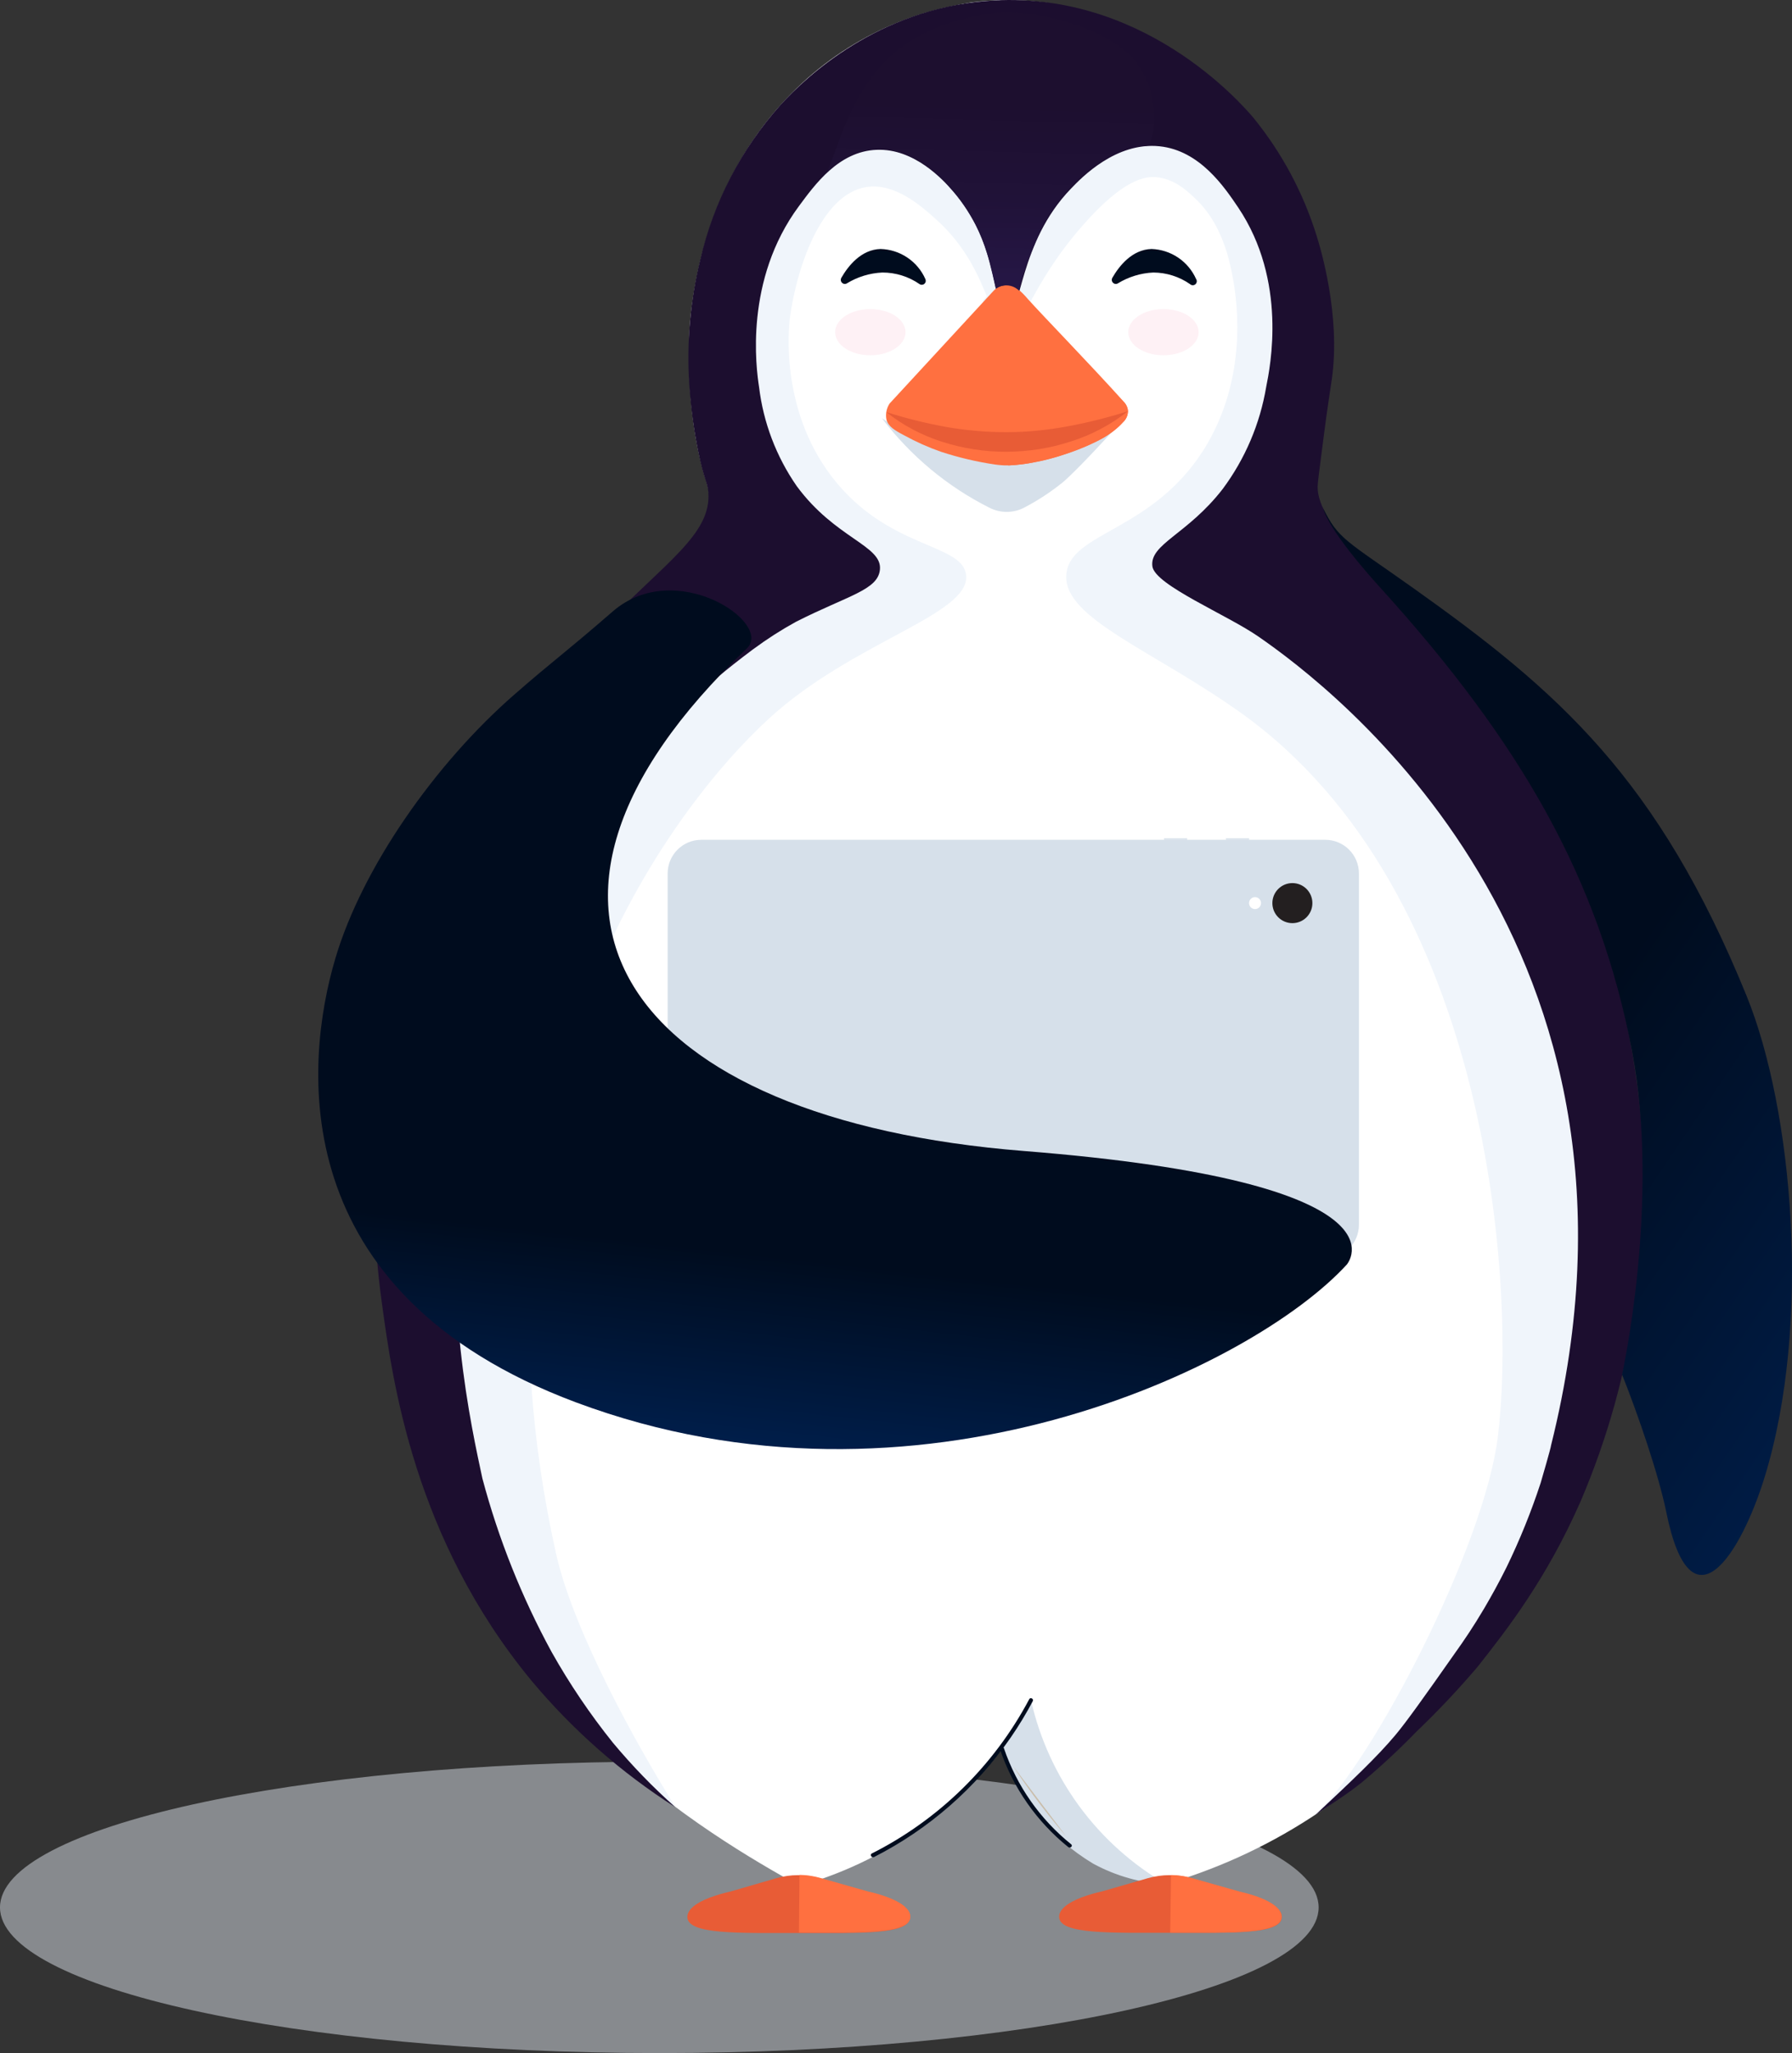 <svg width="103" height="118" viewBox="0 0 103 118" fill="none" xmlns="http://www.w3.org/2000/svg">
<rect x="0" y="0" width="103" height="118" fill="#333333" stroke="none"/>
<g id="Frame 1116606713">
<path id="Vector" opacity="0.5" d="M37.896 118.001C58.825 118.001 75.792 114.252 75.792 109.628C75.792 105.003 58.825 101.254 37.896 101.254C16.966 101.254 0 105.003 0 109.628C0 114.252 16.966 118.001 37.896 118.001Z" fill="#DCE3EA"/>
<path id="White body" d="M75.59 27.466C76.979 20.573 76.91 16.237 74.575 10.982C71.26 3.523 63.457 -0.056 57.967 0.007C49.371 0.108 40.981 6.614 39.692 18.156C39.591 19.057 39.327 23.373 40.501 27.386C40.597 27.639 40.672 27.9 40.727 28.165C40.998 30.046 39.337 31.642 37.069 33.729C34.641 35.994 32.431 38.482 30.467 41.161C19.387 56.42 21.25 74.587 23.532 82.704C28.028 98.113 40.845 105.548 45.956 108.39C50.707 107.053 54.882 104.181 57.832 100.221C58.086 100.892 58.392 101.542 58.749 102.165C58.895 102.415 59.409 103.111 60.427 104.491C60.648 104.798 60.901 105.08 61.181 105.333C61.383 105.511 61.598 105.673 61.824 105.82C62.39 106.213 62.977 106.575 63.582 106.905C64.756 107.494 66.001 107.931 67.286 108.205C70.322 107.29 73.204 105.922 75.833 104.147C75.833 104.147 85.856 97.484 91.172 84.919C103.562 48.286 74.311 33.819 75.59 27.466Z" fill="white"/>
<path id="Vector_2" d="M57.512 0.006V16.535C57.436 16.587 56.817 17.265 56.817 17.265C56.303 16.003 55.591 14.233 53.868 12.668C53.009 11.889 51.477 10.501 49.816 10.748C47.127 11.152 45.751 15.617 45.407 18.239C45.341 18.761 44.768 23.772 48.107 27.771C51.3 31.596 55.379 31.249 55.532 33.081C55.73 35.349 49.021 36.868 44.188 41.309C38.629 46.418 26.027 62.634 31.961 89.3C32.962 93.783 36.673 100.429 38.816 103.847C32.604 99.754 21.656 90.424 22.066 67.19C22.278 55.366 25.513 48.463 30.731 41.083C31.402 40.137 35.731 35.404 39.577 31.409C41.231 29.691 41.012 28.491 40.773 27.329C40.3 25.037 39.998 22.712 39.869 20.374C39.81 19.331 40.397 11.405 44.681 6.485C45.685 5.33 48.593 2.736 50.973 1.661C52.516 0.929 54.153 0.415 55.838 0.135C56.536 0.041 57.057 0.03 57.512 0.006Z" fill="#F0F5FB"/>
<path id="Vector_3" d="M91.308 84.989C89.223 90.272 84.161 97.575 77.435 102.979C76.827 103.469 76.198 103.89 75.614 104.3C78.936 101.216 85.304 88.895 86.09 82.6C87.132 74.351 85.822 51.281 71.288 40.946C66.282 37.384 61.188 35.562 61.285 33.096C61.39 30.509 66.414 30.641 69.412 25.474C71.844 21.255 71.024 16.832 70.826 15.778C70.357 13.302 69.409 12.116 68.832 11.542C68.339 11.059 67.56 10.28 66.466 10.186C65.844 10.13 64.593 10.252 62.203 12.989C59.097 16.547 58.86 19.037 57.755 18.988C57.186 18.964 56.897 18.292 56.487 17.28C56.487 17.28 57.102 16.585 57.182 16.55V0.091C58.092 0.019 59.007 0.035 59.913 0.139C61.872 0.37 63.774 0.952 65.528 1.857C67.385 2.837 69.109 4.053 70.656 5.474C73.529 8.152 74.891 11.758 75.402 13.083C76.889 16.926 76.358 22.841 76.128 23.996C75.899 25.15 75.798 26.611 75.607 27.842C75.277 29.991 78.533 33.782 79.151 34.359C100.79 54.588 93.174 78.949 93.174 78.949C92.743 80.628 91.579 84.276 91.308 84.989Z" fill="#F0F5FB"/>
<path id="Vector_4" d="M58.242 101.521C58.589 102.064 58.985 102.624 59.402 103.194C60.035 104.05 60.66 104.825 61.268 105.528" fill="white"/>
<path id="Vector_5" d="M59.26 97.723C59.758 99.93 60.708 102.011 62.049 103.832C63.39 105.654 65.094 107.178 67.053 108.308C65.576 108.229 64.135 107.822 62.835 107.116C61.61 106.38 60.521 105.439 59.614 104.334C59.113 103.725 58.685 103.06 58.339 102.351C58.02 101.703 57.768 101.024 57.589 100.324C57.835 99.976 58.086 99.594 58.332 99.211C58.659 98.708 58.968 98.212 59.26 97.723Z" fill="#D6E0EA"/>
<path id="Vector_6" d="M58.242 101.521C58.589 102.064 58.985 102.624 59.402 103.194C60.035 104.05 60.66 104.825 61.268 105.528" fill="#C9BDAA"/>
<path id="Vector_7" d="M57.477 100.54C58.226 102.75 59.588 104.701 61.404 106.164C61.518 106.258 61.685 106.094 61.567 106C59.781 104.565 58.441 102.651 57.703 100.481C57.655 100.339 57.429 100.401 57.477 100.54Z" fill="#000C1E"/>
<path id="Vector_8" d="M50.226 106.74C53.379 105.136 56.084 102.772 58.096 99.861C58.557 99.191 58.98 98.494 59.361 97.775C59.43 97.643 59.229 97.528 59.159 97.66C57.131 101.483 53.969 104.582 50.108 106.531C49.976 106.598 50.108 106.799 50.226 106.733V106.74Z" fill="#000C1E"/>
<path id="Vector_9" d="M94.014 74.886C93.471 78.824 92.401 82.671 90.835 86.324C88.879 90.758 86.645 93.627 84.929 95.8C83.823 97.1 82.652 98.342 81.42 99.521C80.434 100.537 79.397 101.501 78.314 102.411C77.389 103.166 76.295 103.83 75.6 104.317C77.685 102.362 79.154 100.978 80.21 99.716C80.794 99.02 81.812 97.605 83.64 94.997C84.14 94.301 84.682 93.501 85.314 92.434C85.721 91.738 86.155 90.963 86.597 90.069C87.357 88.503 88.011 86.887 88.553 85.232C88.594 85.103 89.161 83.145 89.15 83.076C96.328 54.364 76.486 39.459 72.351 36.601C70.555 35.345 66.379 33.631 66.236 32.55C66.07 31.266 68.248 30.724 70.274 28.109C71.564 26.377 72.423 24.362 72.779 22.231C73.011 21.077 74.005 16.146 71.167 11.924C70.371 10.745 68.96 8.648 66.65 8.408C64.155 8.147 62.175 10.195 61.556 10.842C58.533 13.972 58.728 18.117 57.88 18.086C57.033 18.055 57.533 14.052 54.753 10.957C54.215 10.355 52.565 8.523 50.386 8.61C48.208 8.697 46.839 10.609 45.928 11.837C42.773 16.087 43.462 21.167 43.628 22.238C43.874 24.287 44.618 26.243 45.793 27.938C48.01 30.953 50.702 31.343 50.577 32.727C50.473 33.913 48.763 34.212 45.755 35.735C44.91 36.199 44.097 36.72 43.322 37.293L43.236 37.355C20.641 54.25 26.534 79.355 27.726 84.971C28.649 88.441 29.984 91.788 31.701 94.941C32.73 96.773 33.909 98.518 35.224 100.158C36.328 101.483 37.53 102.725 38.82 103.872C35.704 101.885 32.912 99.43 30.544 96.593C23.8 88.414 22.566 79.407 21.948 74.886C21.395 70.874 21.345 66.808 21.798 62.784C22.273 58.743 23.273 54.783 24.773 51.002C26.263 47.26 28.256 43.738 30.696 40.534C31.848 39.048 33.083 37.629 34.397 36.284C38.25 32.299 40.901 30.72 40.713 28.286C40.661 27.663 40.48 27.681 40.116 25.879C39.869 24.64 39.703 23.385 39.619 22.124C39.46 19.702 39.674 17.271 40.251 14.915C41.019 11.612 42.604 8.557 44.862 6.029C46.411 4.329 50.459 0.559 56.703 0.055C65.604 -0.665 71.344 5.939 72.056 6.784C73.68 8.785 74.908 11.079 75.673 13.541C75.906 14.271 77.063 18.135 76.555 21.759C76.5 22.169 76.298 23.396 76.052 25.326C75.84 26.954 75.739 27.761 75.735 27.956C75.635 32.372 91.402 41.709 94.105 62.384C94.658 66.535 94.627 70.743 94.014 74.886Z" fill="#1C0E2F"/>
<path id="Vector_10" d="M50.914 109.023H50.942L50.81 108.985C50.511 108.884 50.207 108.799 49.9 108.731L47.103 107.948C46.294 107.718 45.438 107.718 44.629 107.948L41.971 108.72C41.594 108.803 41.222 108.911 40.859 109.044L40.779 109.065H40.797C39.987 109.374 39.508 109.76 39.508 110.177C39.508 111.2 42.464 111.099 46.001 111.099C49.538 111.099 52.311 111.2 52.311 110.177C52.325 109.739 51.797 109.339 50.914 109.023Z" fill="#E85C36"/>
<path id="Vector_11" d="M45.922 111.081C49.459 111.081 52.325 111.182 52.325 110.163C52.325 109.725 51.797 109.321 50.914 109.005L50.81 108.97C50.511 108.869 50.208 108.784 49.9 108.716L47.103 107.923C46.728 107.82 46.342 107.765 45.953 107.76L45.922 111.081Z" fill="#FF7040"/>
<path id="Vector_12" d="M72.254 109.022H72.279L72.15 108.984C71.851 108.884 71.547 108.799 71.24 108.73L68.46 107.947C67.65 107.718 66.793 107.718 65.983 107.947L63.342 108.709C62.965 108.791 62.593 108.899 62.23 109.032L62.151 109.053H62.168C61.358 109.363 60.876 109.749 60.876 110.166C60.876 111.189 63.836 111.088 67.369 111.088C70.903 111.088 73.679 111.189 73.679 110.166C73.661 109.738 73.133 109.338 72.254 109.022Z" fill="#E85C36"/>
<path id="Vector_13" d="M67.261 111.082C70.795 111.082 73.661 111.183 73.661 110.164C73.661 109.725 73.133 109.322 72.254 109.006L72.15 108.971C71.851 108.871 71.547 108.786 71.24 108.717L68.46 107.931C68.084 107.828 67.697 107.773 67.307 107.768L67.261 111.082Z" fill="#FF7040"/>
<path id="Shadow" d="M50.702 24.051C52.341 26.21 54.452 27.966 56.873 29.184C57.185 29.343 57.532 29.424 57.883 29.421C58.233 29.418 58.578 29.331 58.888 29.166C59.672 28.755 60.413 28.267 61.101 27.709C61.101 27.709 61.932 27.035 64.576 24.096C62.534 25.499 60.114 26.246 57.637 26.238C55.161 26.23 52.745 25.467 50.713 24.051H50.702Z" fill="#D6E0EA"/>
<path id="Vector_14" d="M66.872 20.421C67.989 20.421 68.894 19.826 68.894 19.092C68.894 18.358 67.989 17.764 66.872 17.764C65.755 17.764 64.85 18.358 64.85 19.092C64.85 19.826 65.755 20.421 66.872 20.421Z" fill="#FEF1F5"/>
<path id="Vector_15" d="M50.025 20.421C51.142 20.421 52.047 19.826 52.047 19.092C52.047 18.358 51.142 17.764 50.025 17.764C48.908 17.764 48.003 18.358 48.003 19.092C48.003 19.826 48.908 20.421 50.025 20.421Z" fill="#FEF1F5"/>
<path id="Vector_16" d="M68.748 16.035C68.78 16.082 68.794 16.139 68.786 16.195C68.778 16.251 68.75 16.303 68.707 16.339C68.664 16.376 68.609 16.395 68.553 16.394C68.496 16.392 68.442 16.37 68.401 16.331C67.782 15.9 67.046 15.667 66.292 15.663C65.569 15.695 64.866 15.911 64.249 16.289C64.205 16.314 64.154 16.324 64.104 16.317C64.054 16.311 64.008 16.288 63.972 16.253C63.936 16.218 63.912 16.172 63.904 16.122C63.897 16.072 63.906 16.021 63.929 15.976C64.339 15.263 65.083 14.342 66.188 14.31C66.733 14.329 67.263 14.5 67.715 14.805C68.168 15.11 68.526 15.537 68.748 16.035Z" fill="#000C1E"/>
<path id="Vector_17" d="M53.186 16.035C53.209 16.081 53.216 16.132 53.207 16.181C53.198 16.231 53.172 16.276 53.135 16.31C53.097 16.344 53.049 16.364 52.999 16.368C52.949 16.372 52.898 16.359 52.856 16.331C52.228 15.895 51.481 15.662 50.716 15.663C49.993 15.696 49.29 15.911 48.673 16.289C48.629 16.314 48.578 16.324 48.528 16.317C48.478 16.311 48.432 16.288 48.396 16.253C48.36 16.218 48.336 16.172 48.328 16.122C48.321 16.072 48.33 16.021 48.353 15.976C48.763 15.263 49.507 14.342 50.612 14.31C51.16 14.326 51.693 14.495 52.148 14.801C52.604 15.106 52.964 15.534 53.186 16.035Z" fill="#000C1E"/>
<path id="Vector_18" d="M57.102 16.72L51.13 23.195C50.951 23.47 50.887 23.803 50.953 24.124C51.064 24.517 51.418 24.733 51.977 25.025C52.651 25.396 53.354 25.71 54.08 25.964C55.099 26.299 56.145 26.545 57.207 26.701C57.464 26.736 57.7 26.746 57.7 26.746H57.954C58.491 26.733 59.025 26.666 59.548 26.544C59.833 26.489 60.066 26.433 60.215 26.398C60.215 26.398 63.384 25.654 64.548 24.26C64.632 24.189 64.7 24.101 64.747 24.002C64.794 23.903 64.82 23.796 64.823 23.686C64.826 23.576 64.806 23.467 64.764 23.366C64.722 23.265 64.659 23.173 64.579 23.098L58.579 16.713C58.484 16.612 58.37 16.532 58.242 16.477C58.115 16.422 57.978 16.394 57.839 16.395C57.7 16.395 57.564 16.424 57.437 16.48C57.31 16.537 57.196 16.618 57.102 16.72Z" fill="#FF7040"/>
<path id="Vector_19" d="M57.953 26.757C58.574 26.718 59.191 26.633 59.798 26.503C60.226 26.409 60.648 26.293 61.063 26.155C61.683 25.948 62.291 25.706 62.884 25.432C63.52 25.161 64.092 24.761 64.565 24.256C64.733 24.087 64.831 23.861 64.84 23.623C64.822 23.424 64.736 23.238 64.597 23.095C62.588 20.862 60.062 18.278 59.076 17.183C58.975 17.075 58.405 16.348 57.894 16.366C57.894 16.522 57.894 16.658 57.894 16.814V17.287C57.87 17.666 57.891 21.498 57.953 26.757Z" fill="#FF7040"/>
<path id="Smile" d="M50.938 23.683C52.067 24.042 53.217 24.327 54.382 24.539C55.529 24.74 56.691 24.84 57.856 24.838C58.435 24.838 59.014 24.81 59.593 24.755C60.173 24.699 60.75 24.616 61.331 24.511C62.514 24.293 63.683 24 64.829 23.635C63.851 24.41 62.739 24.999 61.549 25.374C60.956 25.568 60.349 25.715 59.732 25.815C59.112 25.91 58.487 25.96 57.859 25.965C56.608 25.971 55.362 25.779 54.17 25.398C52.996 25.03 51.901 24.449 50.938 23.683Z" fill="#E85C36"/>
<path id="Vector_20" d="M57.258 0.733C55.678 0.918 52.759 1.537 50.779 3.627C48.729 5.783 48.075 8.794 47.523 9.907C47.523 9.907 48.697 8.645 50.247 8.582C50.902 8.529 51.56 8.649 52.154 8.93C53.094 9.326 53.922 9.948 54.562 10.742C55.163 11.407 55.674 12.147 56.084 12.943C56.344 13.454 56.558 13.987 56.723 14.536C56.904 15.079 57.238 16.591 57.238 16.591C57.439 16.45 57.683 16.384 57.928 16.406C58.173 16.428 58.402 16.535 58.575 16.709C58.716 16.067 58.906 15.437 59.145 14.825C59.781 13.267 60.003 12.738 60.674 11.848C61.472 10.69 62.525 9.731 63.752 9.045C64.427 8.631 65.198 8.398 65.99 8.37C66.264 8.346 66.928 5.331 65.114 3.349C63.346 1.415 59.128 0.514 57.258 0.733Z" fill="url(#paint0_linear_8381_51631)"/>
<path id="Vector_21" d="M76.02 29.156C76.92 31.003 77.369 31.055 81.249 33.813C89.564 39.725 95.297 44.732 100.387 57.231C103.045 63.758 104.143 76.059 101.429 84.892C100.091 89.235 97.211 93.968 95.776 86.919C95.342 84.777 94.143 81.279 93.233 79.004C93.233 79.004 95.446 69.072 93.81 60.441C91.923 50.502 87.371 42.653 79.391 33.837C78.696 33.079 76.365 30.453 76.031 29.156" fill="url(#paint1_linear_8381_51631)"/>
<path id="Vector_22" d="M76.173 48.268H40.31C39.241 48.268 38.375 49.135 38.375 50.205V70.389C38.375 71.458 39.241 72.326 40.31 72.326H76.173C77.242 72.326 78.109 71.458 78.109 70.389V50.205C78.109 49.135 77.242 48.268 76.173 48.268Z" fill="#D6E0EA"/>
<path id="Vector_23" d="M74.284 53.058C74.919 53.058 75.433 52.543 75.433 51.907C75.433 51.271 74.919 50.756 74.284 50.756C73.648 50.756 73.133 51.271 73.133 51.907C73.133 52.543 73.648 53.058 74.284 53.058Z" fill="#231F20"/>
<path id="Vector_24" d="M72.136 52.251C72.326 52.251 72.48 52.097 72.48 51.907C72.48 51.717 72.326 51.562 72.136 51.562C71.946 51.562 71.792 51.717 71.792 51.907C71.792 52.097 71.946 52.251 72.136 52.251Z" fill="white"/>
<path id="Vector_25" d="M68.234 48.185H66.904V48.269H68.234V48.185Z" fill="#D6E0EA"/>
<path id="Vector_26" d="M71.796 48.185H70.465V48.269H71.796V48.185Z" fill="#D6E0EA"/>
<path id="Vector_27" d="M42.927 37.269C27.024 52.382 36.19 64.359 58.85 66.154C81.51 67.948 77.41 72.681 77.41 72.681C71.987 78.61 52.679 87.913 33.118 80.606C16.278 74.316 17.483 61.104 19.28 55.071C20.822 49.871 25.002 43.9 29.561 39.922C31.882 37.895 32.288 37.686 35.231 35.133C38.844 32.017 44.462 35.808 42.927 37.269Z" fill="url(#paint2_linear_8381_51631)"/>
</g>
<defs>
<linearGradient id="paint0_linear_8381_51631" x1="56.984" y1="5.995" x2="56.625" y2="20.674" gradientUnits="userSpaceOnUse">
<stop stop-color="#1D0F2F"/>
<stop offset="0.37" stop-color="#201238"/>
<stop offset="0.98" stop-color="#2A1A50"/>
<stop offset="1" stop-color="#2A1A51"/>
</linearGradient>
<linearGradient id="paint1_linear_8381_51631" x1="80.558" y1="55.603" x2="119.703" y2="82.195" gradientUnits="userSpaceOnUse">
<stop offset="0.221" stop-color="#000C1E"/>
<stop offset="1" stop-color="#002459"/>
</linearGradient>
<linearGradient id="paint2_linear_8381_51631" x1="48.357" y1="58.717" x2="45.086" y2="88.211" gradientUnits="userSpaceOnUse">
<stop offset="0.466" stop-color="#000C1E"/>
<stop offset="0.956" stop-color="#002459"/>
</linearGradient>
</defs>
</svg>
